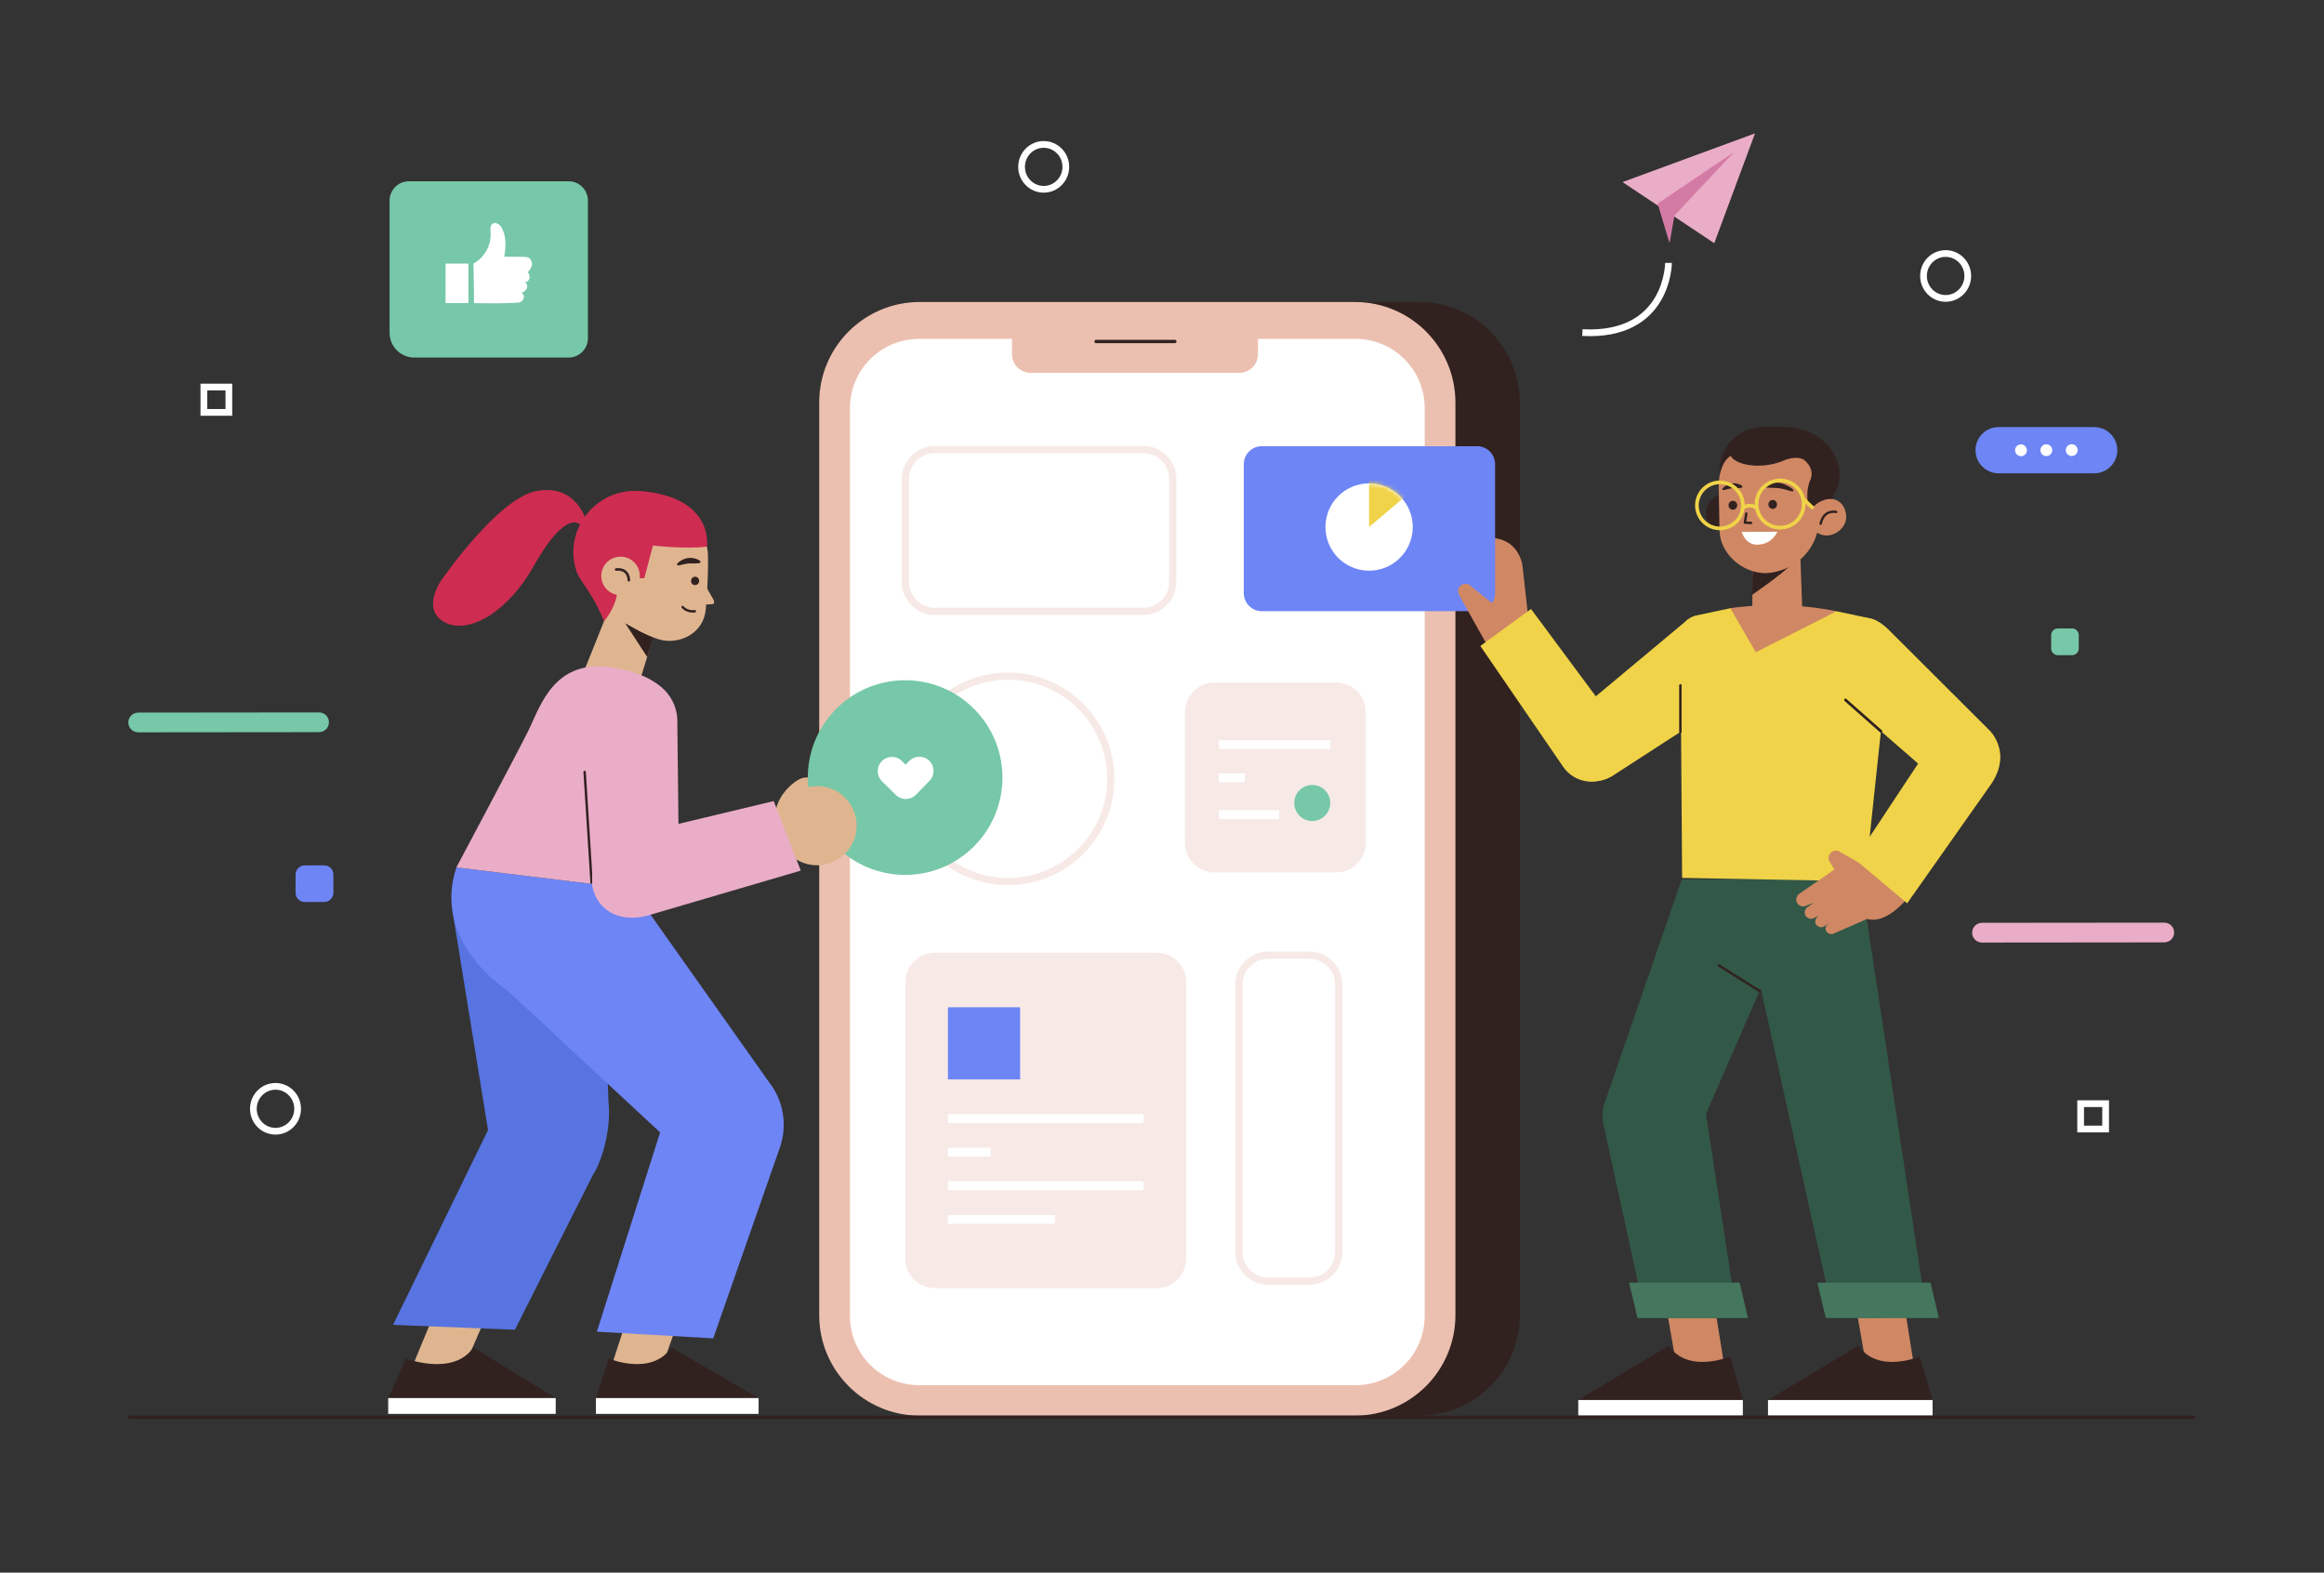 <svg width="535" height="362" viewBox="0 0 535 362" fill="none" xmlns="http://www.w3.org/2000/svg">
<rect x="0" y="0" width="535" height="362" fill="#333333" stroke="none"/>
<path d="M226.563 325.865H326.726C339.511 325.865 349.876 315.5 349.876 302.716V92.668C349.876 79.884 339.512 69.519 326.726 69.519H226.563C213.778 69.519 203.414 79.884 203.414 92.668V302.716C203.414 315.5 213.778 325.865 226.563 325.865Z" fill="#312220"/>
<path d="M211.735 325.865H311.898C324.683 325.865 335.047 315.5 335.047 302.716V92.668C335.047 79.884 324.683 69.519 311.898 69.519H211.735C198.95 69.519 188.586 79.884 188.586 92.668V302.716C188.585 315.5 198.949 325.865 211.735 325.865Z" fill="#ECC0B0"/>
<path d="M211.601 318.852H312.04C320.841 318.852 327.977 311.716 327.977 302.915V93.935C327.977 85.134 320.841 77.999 312.04 77.999H211.601C202.8 77.999 195.664 85.134 195.664 93.935V302.915C195.664 311.716 202.8 318.852 211.601 318.852Z" fill="white"/>
<path d="M237.266 85.825H285.286C287.663 85.825 289.591 83.898 289.591 81.52V74.499H232.961V81.52C232.961 83.897 234.888 85.825 237.266 85.825Z" fill="#ECC0B0"/>
<path d="M252.32 78.61H270.453" stroke="#312220" stroke-width="0.776" stroke-miterlimit="10" stroke-linecap="round" stroke-linejoin="round"/>
<path d="M291.986 219.859H301.396C305.147 219.859 308.187 222.9 308.187 226.65V288.128C308.187 291.878 305.147 294.918 301.396 294.918H291.986C288.236 294.918 285.195 291.878 285.195 288.128V226.65C285.195 222.9 288.236 219.859 291.986 219.859Z" stroke="#F7EAE6" stroke-width="1.673" stroke-miterlimit="10"/>
<path d="M215.216 103.481H263.19C266.943 103.481 269.985 106.523 269.985 110.276V133.939C269.985 137.691 266.943 140.733 263.19 140.733H215.216C211.464 140.733 208.422 137.691 208.422 133.939V110.276C208.422 106.523 211.464 103.481 215.216 103.481Z" stroke="#F7EAE6" stroke-width="1.673" stroke-miterlimit="10"/>
<path d="M232.062 202.919C245.118 202.919 255.702 192.335 255.702 179.278C255.702 166.222 245.118 155.638 232.062 155.638C219.006 155.638 208.422 166.222 208.422 179.278C208.422 192.335 219.006 202.919 232.062 202.919Z" stroke="#F7EAE6" stroke-width="1.672" stroke-miterlimit="10"/>
<path d="M215.213 219.295H266.282C270.032 219.295 273.073 222.336 273.073 226.086V289.725C273.073 293.475 270.032 296.516 266.282 296.516H215.213C211.462 296.516 208.422 293.475 208.422 289.725V226.086C208.422 222.336 211.462 219.295 215.213 219.295Z" fill="#F7EAE6"/>
<path d="M263.256 256.462H218.219V258.504H263.256V256.462Z" fill="white"/>
<path d="M228.039 264.203H218.219V266.244H228.039V264.203Z" fill="white"/>
<path d="M263.256 271.943H218.219V273.985H263.256V271.943Z" fill="white"/>
<path d="M242.855 279.684H218.219V281.726H242.855V279.684Z" fill="white"/>
<path d="M234.833 231.859H218.219V248.473H234.833V231.859Z" fill="#6E85F6"/>
<path d="M279.58 157.103H307.611C311.361 157.103 314.402 160.143 314.402 163.894V194.03C314.402 197.78 311.361 200.821 307.611 200.821H279.58C275.829 200.821 272.789 197.78 272.789 194.03V163.894C272.789 160.143 275.829 157.103 279.58 157.103Z" fill="#F7EAE6"/>
<path d="M306.236 184.837C306.236 187.127 304.38 188.983 302.091 188.983C299.801 188.983 297.945 187.127 297.945 184.837C297.945 182.548 299.801 180.692 302.091 180.692C304.38 180.692 306.236 182.548 306.236 184.837Z" fill="#76C8A8"/>
<path d="M306.224 170.393H280.602V172.413H306.224V170.393Z" fill="white"/>
<path d="M286.576 178.053H280.602V180.073H286.576V178.053Z" fill="white"/>
<path d="M294.471 186.49H280.602V188.51H294.471V186.49Z" fill="white"/>
<path d="M373.516 41.912L394.63 55.988L404.015 30.702L373.516 41.912Z" fill="#EAADC7"/>
<path d="M384.345 55.988L385.47 49.611L399.224 34.982L381.594 46.861L384.345 55.988Z" fill="#D47BA5"/>
<path d="M384.095 60.526C384.095 60.526 384.095 77.605 364.273 76.558" stroke="white" stroke-width="1.55" stroke-miterlimit="10"/>
<path d="M130.899 82.308H95.378C92.235 82.308 89.688 79.76 89.688 76.617V46.166C89.688 43.714 91.676 41.726 94.128 41.726H130.899C133.352 41.726 135.34 43.714 135.34 46.166V77.868C135.339 80.32 133.351 82.308 130.899 82.308Z" fill="#76C8A8"/>
<path d="M109.113 69.772C112.607 69.832 116.144 69.879 119.356 69.657C120.374 69.587 121.252 67.971 120.017 67.461C120.537 67.194 121.063 66.937 121.291 66.354C121.506 65.803 121.248 65.054 120.673 64.912C121.885 65.211 122.362 63.288 121.417 62.668C121.917 62.242 122.333 61.678 122.439 61.03C122.544 60.381 122.278 59.649 121.702 59.334C121.324 59.128 120.873 59.12 120.443 59.117C118.99 59.106 117.537 59.095 116.084 59.084C116.478 56.811 116.596 54.333 115.44 52.336C115.092 51.735 114.157 51.013 113.415 51.476C112.719 51.91 112.912 52.988 112.947 53.669C113.093 56.497 111.483 59.341 108.984 60.674C108.984 60.674 109.149 66.699 109.113 69.772Z" fill="white"/>
<path d="M107.851 60.675H102.57V69.764H107.851V60.675Z" fill="white"/>
<path d="M482.1 108.951H460.093C457.155 108.951 454.773 106.569 454.773 103.631C454.773 100.693 457.154 98.312 460.093 98.312H482.1C485.038 98.312 487.419 100.694 487.419 103.631C487.419 106.569 485.038 108.951 482.1 108.951Z" fill="#6E85F6"/>
<path d="M466.605 103.645C466.607 104.396 466 105.008 465.248 105.01C464.496 105.012 463.885 104.405 463.883 103.653C463.88 102.902 464.488 102.29 465.24 102.288C465.991 102.286 466.602 102.893 466.605 103.645Z" fill="white"/>
<path d="M472.441 103.626C472.443 104.378 471.836 104.989 471.084 104.992C470.332 104.994 469.721 104.386 469.719 103.635C469.716 102.883 470.324 102.272 471.075 102.27C471.827 102.267 472.438 102.875 472.441 103.626Z" fill="white"/>
<path d="M478.285 103.609C478.287 104.36 477.679 104.972 476.928 104.974C476.176 104.976 475.565 104.369 475.563 103.617C475.56 102.866 476.168 102.254 476.919 102.252C477.671 102.25 478.282 102.857 478.285 103.609Z" fill="white"/>
<path d="M498.238 216.925L456.275 216.965C455.02 216.967 454.002 215.951 454 214.696C453.998 213.442 455.014 212.423 456.269 212.421L498.231 212.38C499.486 212.379 500.505 213.395 500.506 214.649C500.509 215.904 499.493 216.923 498.238 216.925Z" fill="#EAADC7"/>
<path d="M73.452 168.533L31.822 168.573C30.567 168.575 29.548 167.559 29.547 166.304C29.545 165.05 30.561 164.032 31.816 164.03L73.446 163.989C74.7 163.988 75.719 165.004 75.721 166.258C75.723 167.512 74.707 168.531 73.452 168.533Z" fill="#76C8A8"/>
<path d="M477.001 150.816L473.743 150.82C472.888 150.822 472.193 150.128 472.192 149.273L472.188 146.216C472.187 145.361 472.879 144.666 473.735 144.664L476.992 144.66C477.848 144.659 478.543 145.352 478.543 146.207L478.547 149.264C478.549 150.12 477.856 150.815 477.001 150.816Z" fill="#76C8A8"/>
<path d="M74.632 207.627L70.17 207.634C68.998 207.635 68.046 206.686 68.044 205.514L68.039 201.326C68.037 200.154 68.987 199.203 70.159 199.201L74.621 199.195C75.794 199.193 76.745 200.142 76.747 201.315L76.752 205.502C76.754 206.674 75.805 207.626 74.632 207.627Z" fill="#6E85F6"/>
<path d="M447.898 68.689C450.712 68.689 452.992 66.376 452.992 63.523C452.992 60.671 450.712 58.358 447.898 58.358C445.085 58.358 442.805 60.671 442.805 63.523C442.805 66.376 445.085 68.689 447.898 68.689Z" stroke="white" stroke-width="1.55" stroke-miterlimit="10"/>
<path d="M240.266 43.575C243.079 43.575 245.359 41.263 245.359 38.41C245.359 35.558 243.079 33.245 240.266 33.245C237.452 33.245 235.172 35.558 235.172 38.41C235.172 41.263 237.452 43.575 240.266 43.575Z" stroke="white" stroke-width="1.55" stroke-miterlimit="10"/>
<path d="M63.422 260.397C66.235 260.397 68.516 258.085 68.516 255.232C68.516 252.38 66.235 250.067 63.422 250.067C60.609 250.067 58.328 252.38 58.328 255.232C58.328 258.085 60.609 260.397 63.422 260.397Z" stroke="white" stroke-width="1.55" stroke-miterlimit="10"/>
<path d="M52.684 89.094H46.93V94.927H52.684V89.094Z" stroke="white" stroke-width="1.55" stroke-miterlimit="10"/>
<path d="M484.73 254.053H478.977V259.886H484.73V254.053Z" stroke="white" stroke-width="1.55" stroke-miterlimit="10"/>
<path d="M428.302 212.368H389.801L387.133 202.43L428.302 202.126V212.368Z" fill="#325847"/>
<path d="M386.314 316.514L383.141 298.39L394.287 297.818L397.466 317.729H388.32L386.314 316.514Z" fill="#D08864"/>
<path d="M398.288 312.24C398.288 312.24 388.631 316.338 384.152 309.746L363.32 322.27H401.206L398.288 312.24Z" fill="#312220"/>
<path d="M363.325 325.848H401.211V322.269H363.325V325.848Z" fill="white"/>
<path d="M387.134 202.43L369.602 253.273C368.862 255.145 368.717 257.137 369.177 259.067L378.854 303.396H399.926L392.724 256.401L415.063 205.2L387.134 202.43Z" fill="#325847"/>
<path d="M402.407 303.397H376.961L375.023 295.244H400.47L402.407 303.397Z" fill="#44775D"/>
<path d="M429.994 316.514L426.82 298.39L437.967 297.818L441.145 317.729H432L429.994 316.514Z" fill="#D08864"/>
<path d="M441.967 312.24C441.967 312.24 432.31 316.339 427.831 309.747L407 322.27H444.886L441.967 312.24Z" fill="#312220"/>
<path d="M407.005 325.848H444.891V322.27H407.005V325.848Z" fill="white"/>
<path d="M428.307 202.126L443.667 303.301L422.144 303.397L400.414 205.201L428.307 202.126Z" fill="#325847"/>
<path d="M446.35 303.397H420.304L418.367 295.244H444.413L446.35 303.397Z" fill="#44775D"/>
<path d="M405.067 228.119L395.656 222.21" stroke="#312220" stroke-width="0.554" stroke-miterlimit="10" stroke-linecap="round" stroke-linejoin="round"/>
<path d="M388.738 142.445L361.481 165.196C357.942 168.15 357.489 173.424 360.472 176.938C363.171 180.118 367.81 180.801 371.311 178.534L393.02 164.477L388.738 142.445Z" fill="#F0D348"/>
<path d="M342.359 148.756L351.805 142.063L350.514 130.47C350.514 130.47 350.023 124.428 343.772 123.85L342.359 148.756Z" fill="#D08864"/>
<path d="M340.041 140.684H290.466C288.181 140.684 286.328 138.832 286.328 136.547V106.851C286.328 104.566 288.181 102.713 290.466 102.713H340.041C342.326 102.713 344.178 104.566 344.178 106.851V136.547C344.178 138.832 342.326 140.684 340.041 140.684Z" fill="#6E85F6"/>
<path d="M315.176 131.366C320.727 131.366 325.227 126.866 325.227 121.315C325.227 115.764 320.727 111.264 315.176 111.264C309.625 111.264 305.125 115.764 305.125 121.315C305.125 126.866 309.625 131.366 315.176 131.366Z" fill="white"/>
<mask id="mask0_3050_19164" style="mask-type:luminance" maskUnits="userSpaceOnUse" x="305" y="111" width="21" height="21">
<path d="M315.176 131.366C320.727 131.366 325.227 126.866 325.227 121.315C325.227 115.764 320.727 111.264 315.176 111.264C309.625 111.264 305.125 115.764 305.125 121.315C305.125 126.866 309.625 131.366 315.176 131.366Z" fill="white"/>
</mask>
<g mask="url(#mask0_3050_19164)">
<path d="M315.172 107.746V121.315L324.808 113.172L318.94 107.942L315.172 107.746Z" fill="#F0D348"/>
</g>
<path d="M347.239 141.821L338.732 135.031C338.147 134.301 337.087 134.171 336.343 134.738C335.665 135.255 335.467 136.189 335.876 136.936L342.494 148.756L347.239 141.821Z" fill="#D08864"/>
<path d="M352.45 140.175L372.661 167.433C375.136 170.812 374.523 175.538 371.268 178.173C367.684 181.076 362.383 180.278 359.811 176.45L340.781 148.697L352.45 140.175Z" fill="#F0D348"/>
<path d="M386.836 145.963L387.23 202.081L429.323 202.87L435.066 148.894C435.485 145.955 433.645 143.165 430.778 142.394L422.79 140.711L398.338 140.002L390.478 141.677C388.427 142.105 386.927 143.87 386.836 145.963Z" fill="#F0D348"/>
<path d="M386.836 168.479V157.75" stroke="#312220" stroke-width="0.554" stroke-miterlimit="10" stroke-linecap="round" stroke-linejoin="round"/>
<path d="M414.26 205.695L422.301 200.161L421.203 198.38C420.803 197.732 420.886 196.896 421.406 196.34C421.942 195.765 422.804 195.637 423.485 196.029L430.824 200.263L438.829 207.095C434.7 211.704 431.649 212.061 429.791 211.521C429.595 211.617 429.403 211.719 429.203 211.806L422.308 214.815C421.684 215.19 420.875 215.013 420.464 214.412C420.166 213.975 419.983 213.237 421.269 212.352L419.983 213.236C419.322 213.632 418.467 213.434 418.048 212.788C417.659 212.219 417.929 211.363 418.669 210.727L417.668 211.283C416.947 211.715 415.997 211.459 415.602 210.685C415.261 210.017 415.529 209.192 416.148 208.768L417.57 207.794L415.818 208.474C415.024 208.879 414.035 208.558 413.646 207.721C413.313 207.003 413.609 206.143 414.26 205.695Z" fill="#D08864"/>
<path d="M426.992 197.792L446.241 168.702C449.204 165.744 454.789 165.632 457.888 168.449C461.3 171.55 461.226 176.313 458.406 180.446L439.043 207.931L426.992 197.792Z" fill="#F0D348"/>
<path d="M421.335 144.788C417.447 148.652 417.666 155.006 421.81 158.592L446.532 180.088C453.213 185.982 452.046 186.502 458.291 179.303C461.025 176.153 460.995 171.464 458.223 168.348L434.623 144.802C430.954 141.14 425.013 141.134 421.335 144.788Z" fill="#F0D348"/>
<path d="M432.992 168.318L424.828 161.113" stroke="#312220" stroke-width="0.554" stroke-miterlimit="10" stroke-linecap="round" stroke-linejoin="round"/>
<path d="M432.992 168.318L424.828 161.113" stroke="#312220" stroke-width="0.554" stroke-miterlimit="10" stroke-linecap="round" stroke-linejoin="round"/>
<path d="M401.433 117.837C401.565 120.184 399.829 122.199 397.556 122.337C395.282 122.475 392.889 120.671 392.757 118.324C392.625 115.977 394.361 113.962 396.634 113.824C398.907 113.686 401.3 115.49 401.433 117.837Z" fill="#312220"/>
<path d="M403.504 128.951L403.399 139.12C403.355 142.692 405.463 144.619 408.869 144.619C411.777 144.619 414.983 143.242 414.888 140.093L414.306 124.084L403.504 128.951Z" fill="#D08864"/>
<path d="M403.375 136.909C403.375 136.909 413.186 130.183 413.076 128.884C412.818 125.847 403.493 127.908 403.493 127.908L403.375 136.909Z" fill="#312220"/>
<path d="M406.524 131.944C400.716 131.897 395.973 127.121 395.854 122.223L395.66 111.973C395.51 105.833 400.104 100.675 406.043 100.313C412.122 99.945 420.072 104.718 420.424 110.995L418.808 118.935C418.865 126.128 413.478 131.522 406.524 131.944Z" fill="#D08864"/>
<path d="M417.721 118.222L416.178 115.759C415.845 113.537 416.244 111.553 416.745 110.479C417.319 109.248 417.253 107.317 415.124 105.736C412 103.416 405.611 101.727 399.956 104.01C398.36 104.654 397.058 105.893 396.386 107.478C396.086 108.184 395.856 108.941 395.836 109.628L395.862 108.094C395.962 102.279 400.776 98.108 406.589 98.246C408.625 98.294 410.951 98.084 413.527 98.542C420.039 99.698 425.022 105.786 423.054 112.1L421.01 116.331L417.721 118.222Z" fill="#312220"/>
<path d="M424.999 118.812C425.13 121.136 422.968 123.118 420.716 123.255C418.465 123.392 416.534 121.618 416.403 119.293C416.272 116.969 418.879 114.999 421.13 114.863C423.381 114.726 424.868 116.487 424.999 118.812Z" fill="#D08864"/>
<path d="M419.133 120.558C419.133 120.558 419.619 117.321 422.701 117.841" stroke="#312220" stroke-width="0.554" stroke-miterlimit="10" stroke-linecap="round" stroke-linejoin="round"/>
<path d="M415.124 105.736C415.124 105.736 413.489 104.792 410.601 106.023C404.6 108.58 397.424 106.59 398.29 103.714L405.866 101.402L414.625 102.533L415.124 105.736Z" fill="#312220"/>
<path d="M402.011 118.222L401.68 120.308L403.115 120.378" stroke="#312220" stroke-width="0.554" stroke-miterlimit="10" stroke-linecap="round" stroke-linejoin="round"/>
<path d="M399.919 116.281C399.93 116.851 399.493 117.323 398.942 117.335C398.39 117.347 397.934 116.896 397.922 116.327C397.91 115.757 398.347 115.286 398.899 115.273C399.45 115.261 399.906 115.713 399.919 116.281Z" fill="#312220"/>
<path d="M409.091 116.091C409.102 116.66 408.665 117.132 408.114 117.145C407.562 117.157 407.106 116.705 407.094 116.137C407.082 115.567 407.52 115.095 408.071 115.083C408.623 115.07 409.079 115.521 409.091 116.091Z" fill="#312220"/>
<path d="M400.961 122.443L409.159 122.395C409.159 122.395 408.004 125.327 404.564 125.378C401.732 125.421 400.961 122.443 400.961 122.443Z" fill="white"/>
<path d="M400.885 112.279C400.509 112.351 400.146 112.354 399.798 112.367C399.457 112.376 399.098 112.36 398.809 112.379C398.214 112.424 397.52 112.655 396.808 112.812L396.792 112.816C396.656 112.846 396.52 112.76 396.49 112.623C396.472 112.538 396.499 112.453 396.554 112.394C396.837 112.098 397.153 111.873 397.505 111.679C397.857 111.489 398.242 111.338 398.685 111.272C399.135 111.218 399.519 111.243 399.913 111.33C400.301 111.425 400.67 111.555 401.012 111.806C401.129 111.892 401.154 112.057 401.069 112.174C401.028 112.229 400.969 112.264 400.907 112.276L400.885 112.279Z" fill="#312220"/>
<path d="M406.042 111.625C406.59 111.35 407.156 111.215 407.735 111.128C408.317 111.048 408.896 111.044 409.508 111.129C410.127 111.217 410.691 111.427 411.229 111.677C411.766 111.938 412.271 112.239 412.74 112.633C412.85 112.725 412.871 112.899 412.787 113.02C412.723 113.111 412.619 113.147 412.524 113.121L412.513 113.118C411.441 112.822 410.376 112.466 409.373 112.354C408.868 112.304 408.321 112.307 407.781 112.283C407.238 112.258 406.684 112.245 406.122 112.161L406.112 112.16C405.971 112.139 405.874 111.997 405.893 111.843C405.906 111.744 405.965 111.664 406.042 111.625Z" fill="#312220"/>
<path d="M401.234 116.418C401.186 119.343 398.776 121.675 395.851 121.628C392.926 121.58 390.594 119.17 390.641 116.245C390.689 113.32 393.099 110.988 396.024 111.035C398.949 111.083 401.281 113.493 401.234 116.418Z" stroke="#F0D348" stroke-width="0.846" stroke-miterlimit="10"/>
<path d="M409.798 121.459C412.797 121.459 415.229 119.027 415.229 116.028C415.229 113.029 412.797 110.597 409.798 110.597C406.799 110.597 404.367 113.029 404.367 116.028C404.367 119.027 406.799 121.459 409.798 121.459Z" stroke="#F0D348" stroke-width="0.846" stroke-miterlimit="10"/>
<path d="M401.234 116.872C401.234 116.872 402.672 115.757 404.45 116.924" stroke="#F0D348" stroke-width="0.846" stroke-miterlimit="10"/>
<path d="M415.094 114.839L417.19 116.807" stroke="#F0D348" stroke-width="0.846" stroke-miterlimit="10" stroke-linecap="round"/>
<path d="M398.336 140.003C398.336 140.003 410.088 138.044 422.787 140.711L404.184 150.14L398.336 140.003Z" fill="#D08864"/>
<path d="M150.963 144.827L146.878 158.025L134.492 154.367L142.519 134.364L150.963 144.827Z" fill="#DFB590"/>
<path d="M148.994 151.238L143.938 143.476L150.534 146.402L148.994 151.238Z" fill="#312220"/>
<path d="M155.426 118.3C155.426 118.3 162.435 119.685 162.964 127.491C162.964 127.491 163.174 132.079 162.479 140.21C162.006 145.739 156.706 148.196 152.474 147.368C149.882 146.861 145.096 144.34 142.498 142.434L143.296 141.186C134.68 132.007 142.001 116.806 154.515 118.182C154.814 118.215 155.117 118.254 155.426 118.3Z" fill="#DFB590"/>
<path d="M162.113 134.303L164.099 137.786C164.562 138.512 164.493 139.001 163.961 139.07L161.469 139.208L162.113 134.303Z" fill="#DFB590"/>
<path d="M148.333 133.069L150.309 125.571C150.309 125.571 157.956 126.457 162.729 125.83C162.729 125.83 164.561 114.551 147.611 113.042C136.605 112.063 129.139 122.997 133.011 132.243C133.624 133.706 136.863 137.358 139.04 143.025C139.04 143.025 143.352 138.094 141.84 133.277L148.333 133.069Z" fill="#CE2C51"/>
<path d="M138.429 132.316C138.29 134.761 140.159 136.855 142.602 136.994C145.047 137.134 147.141 135.266 147.281 132.821C147.42 130.377 145.552 128.282 143.108 128.143C140.663 128.002 138.568 129.871 138.429 132.316Z" fill="#DFB590"/>
<path d="M144.763 133.565C144.763 133.565 144.852 130.801 141.836 131.093" stroke="#312220" stroke-width="0.592" stroke-miterlimit="10" stroke-linecap="round" stroke-linejoin="round"/>
<path d="M134.858 119.56C134.858 119.56 132.477 111.298 123.478 113.028C114.479 114.757 101.46 133.765 101.46 133.765C101.46 133.765 96.89 140.408 102.426 143.269C107.963 146.129 116.944 140.843 122.873 130.292C128.803 119.742 132.779 118.679 134.358 121.794L134.858 119.56Z" fill="#CE2C51"/>
<path d="M159.098 133.532C158.992 134.054 159.317 134.561 159.823 134.665C160.329 134.769 160.825 134.429 160.93 133.907C161.035 133.384 160.711 132.877 160.205 132.773C159.7 132.669 159.204 133.009 159.098 133.532Z" fill="#312220"/>
<path d="M157.141 139.723C157.141 139.723 158.027 140.911 159.959 140.71" stroke="#312220" stroke-width="0.554" stroke-miterlimit="10" stroke-linecap="round" stroke-linejoin="round"/>
<path d="M160.981 129.624C160.541 129.7 160.119 129.696 159.714 129.704C159.316 129.709 158.899 129.684 158.562 129.7C157.869 129.741 157.057 129.99 156.225 130.155L156.206 130.159C156.046 130.191 155.891 130.09 155.857 129.934C155.837 129.837 155.871 129.741 155.936 129.675C156.27 129.343 156.642 129.094 157.055 128.879C157.468 128.671 157.918 128.506 158.435 128.438C158.959 128.385 159.406 128.421 159.864 128.527C160.313 128.643 160.741 128.797 161.136 129.089C161.27 129.189 161.297 129.376 161.195 129.507C161.147 129.569 161.078 129.608 161.005 129.621L160.981 129.624Z" fill="#312220"/>
<path d="M106.341 315.885L114.77 296.311L102.732 295.694L94.297 316.085L103.062 317.197L106.341 315.885Z" fill="#DFB590"/>
<path d="M93.45 312.722C93.45 312.722 104.39 316.894 108.949 310.184L127.926 321.818H89.367L93.45 312.722Z" fill="#312220"/>
<path d="M127.926 321.818H89.367V325.46H127.926V321.818Z" fill="white"/>
<path d="M104.297 210.565L112.348 260.13L90.484 304.967L118.54 306.095L136.452 270.529C138.734 267.03 140.753 259.528 140.075 253.658L138.893 222.193L104.297 210.565Z" fill="#5774E1"/>
<path d="M151.934 315.885L158.903 296.311L146.865 295.694L139.891 317.197H149.767L151.934 315.885Z" fill="#DFB590"/>
<path d="M140.157 312.722C140.157 312.722 149.986 316.894 154.545 310.184L174.635 321.818H137.188L140.157 312.722Z" fill="#312220"/>
<path d="M174.634 321.818H137.188V325.46H174.634V321.818Z" fill="white"/>
<path d="M145.543 204.597L177.005 249.058C180.431 253.4 181.355 259.212 179.444 264.402L164.189 308.073L137.404 306.541L151.96 260.664L116.768 227.975C116.768 227.975 99.339 217.007 105.059 199.663L145.543 204.597Z" fill="#6E85F6"/>
<path d="M154.086 164.051C154.086 164.051 156.567 156.68 142.038 153.823C127.508 150.966 124.413 162.632 121.556 168.346C118.699 174.061 105.062 199.665 105.062 199.665L145.547 204.598L154.086 164.051Z" fill="#EAADC7"/>
<path d="M145.405 155.791C151.381 155.638 156.225 160.599 155.928 166.569L156.247 194.959C155.858 204.668 155.143 211.439 144.761 210.937C140.217 210.717 136.543 207.16 136.176 202.626L135.401 166.276C135.281 160.624 139.753 155.937 145.405 155.791Z" fill="#EAADC7"/>
<path d="M134.586 177.695L136.191 203.157" stroke="#312220" stroke-width="0.554" stroke-miterlimit="10" stroke-linecap="round" stroke-linejoin="round"/>
<path d="M188.476 180.963C188.476 180.963 186.785 177.167 182.953 180.03C179.122 182.892 175.755 188.707 181.232 196.063L188.476 180.963Z" fill="#DFB590"/>
<path d="M224.208 194.832C232.957 186.083 232.957 171.897 224.208 163.147C215.458 154.397 201.272 154.397 192.522 163.147C183.773 171.897 183.773 186.083 192.522 194.832C201.272 203.582 215.458 203.582 224.208 194.832Z" fill="#76C8A8"/>
<path d="M194.089 196.928C190.299 200.24 184.541 199.853 181.228 196.063C177.916 192.273 178.303 186.514 182.093 183.202C185.884 179.89 191.641 180.276 194.954 184.067C198.266 187.857 197.88 193.614 194.089 196.928Z" fill="#DFB590"/>
<path d="M213.93 175.12C212.639 173.855 210.571 173.877 209.308 175.169L208.475 176.019L207.618 175.175C206.331 173.907 204.262 173.924 202.994 175.21C201.728 176.497 201.743 178.566 203.031 179.833L206.211 182.965C206.218 182.972 206.221 182.98 206.228 182.986C206.736 183.483 207.364 183.781 208.016 183.881C209.022 184.036 210.085 183.72 210.851 182.937L213.979 179.743C215.242 178.453 215.22 176.384 213.93 175.12Z" fill="white"/>
<path d="M178.117 184.397L141.317 193.209C137.22 195.228 135.141 201.784 136.959 205.974C138.961 210.588 143.905 212.186 149.163 210.727L184.346 200.404L178.117 184.397Z" fill="#EAADC7"/>
<path d="M29.789 326.237H504.997" stroke="#312220" stroke-width="0.776" stroke-miterlimit="10" stroke-linecap="round" stroke-linejoin="round"/>
</svg>
